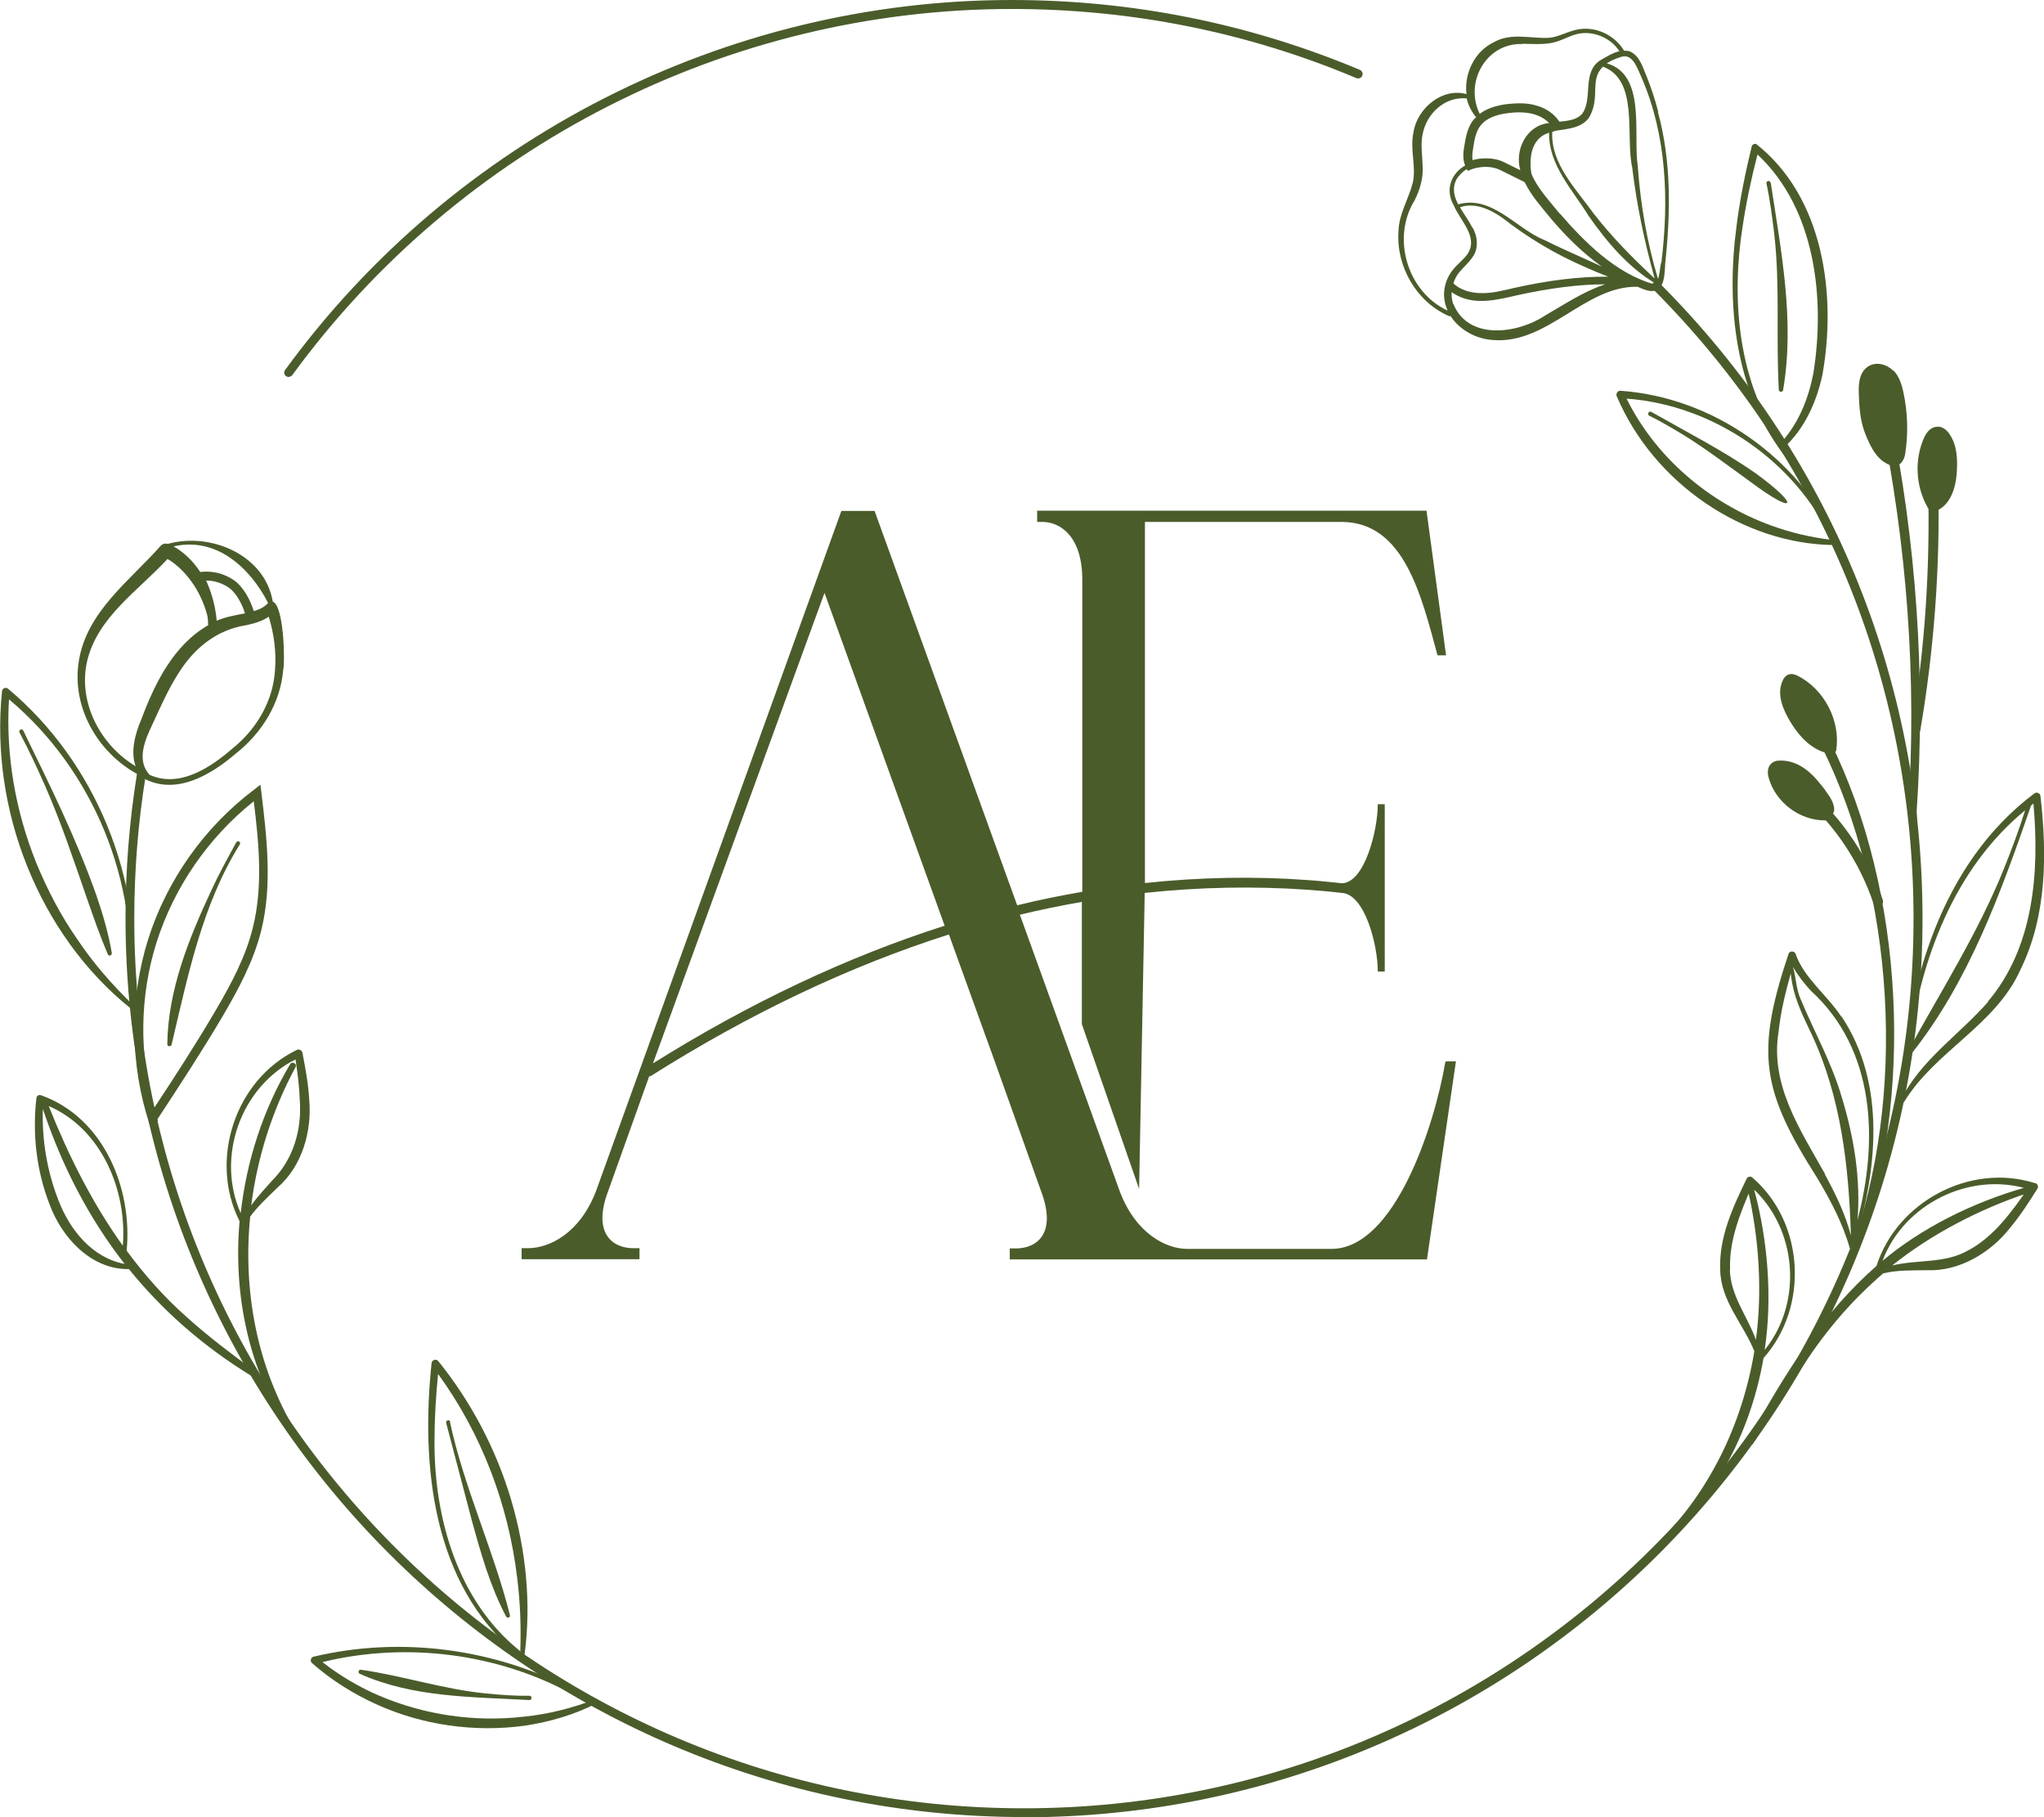 <?xml version="1.0" encoding="UTF-8"?>
<svg id="Capa_2" data-name="Capa 2" xmlns="http://www.w3.org/2000/svg" viewBox="0 0 91.03 80.91">
  <defs>
    <style>
      .cls-1 {
        fill: #4b5c2b;
        stroke-width: 0px;
      }
    </style>
  </defs>
  <g id="Capa_1-2" data-name="Capa 1">
    <g>
      <path class="cls-1" d="M78.21,6.41c-.09-.02-.18.03-.2.12-.28,1.16-.52,2.33-.67,3.51-.47,3.51-.09,7.37,2.14,10.26.07.1.23-.02.15-.12-.06-.08-.12-.17-.18-.25.92-.84,1.45-2.03,1.71-3.23.64-3.57.06-7.92-2.95-10.29ZM80.76,16.61c-.21,1.1-.63,2.17-1.37,3.02l-.11-.31s-.06-.07-.11-.06c-.05.01-.08.06-.07.11,0,0,.01.05.02.06-1.74-2.73-2.01-6.21-1.51-9.36.16-1.07.39-2.14.66-3.19,2.58,2.41,3.02,6.4,2.49,9.73Z"/>
      <path class="cls-1" d="M81.88,24.24s.04-.04.04-.06c0-.05-.03-.1-.08-.1-.01,0-.02,0-.04,0-1.73-3.72-5.53-6.39-9.63-6.68-.12-.01-.22.13-.17.24.82,1.93,2.22,3.58,3.95,4.76,1.68,1.15,3.69,1.85,5.73,1.87.02.04.04.08.06.12.05.12.22.04.17-.07,0-.02-.02-.04-.03-.07ZM78.88,23.4c-2.75-1-5.14-3.02-6.44-5.65,3.86.28,7.5,2.78,9.14,6.29-.92-.11-1.83-.32-2.7-.64Z"/>
      <path class="cls-1" d="M83.04,54.74s-.04,0-.06,0c-.12-.04-.18-.16-.15-.28,2.18-7.21,1.24-16.22-2.35-22.43-.06-.11-.02-.24.08-.3.11-.06.24-.02.3.08,3.65,6.31,4.5,15.48,2.28,22.8-.03.1-.01.14-.11.14Z"/>
      <path class="cls-1" d="M83.64,40.36c-.09,0-.18-.06-.21-.15-.61-1.79-1.67-3.4-3.08-4.66-.09-.08-.1-.22-.02-.31.08-.09.22-.1.31-.02,1.47,1.31,2.58,2.99,3.21,4.85.04.12-.02.24-.14.28-.02,0-.05.01-.07.01Z"/>
      <path class="cls-1" d="M85.3,37.36s-.15-1.03-.16-1.03c-.12,0-.16-.07-.16-.2.4-5.94-.06-11.95-1.27-17.79-.02-.12.05-.24.17-.26.12-.02.24.05.26.17,1.21,5.87,1.62,11.88,1.22,17.87,0,.12.04,1.24-.08,1.24Z"/>
      <path class="cls-1" d="M85.32,32.64s-.04,0-.04,0c0,0-.16-.16-.14-.28.6-3.54.82-7.14.73-10.73,0-.12.09-.22.22-.23.13,0,.22.09.23.22.09,3.62-.19,7.34-.8,10.91-.02.11-.09.12-.2.12Z"/>
      <path class="cls-1" d="M80.06,30.09c-.07-.03-.24-.12-.42-.05-.15.06-.22.2-.24.25-.22.45-.14,1.01.24,1.69.51.91,1.12,1.44,1.81,1.57,0,0,0,0,0,0,.02.01.05.02.08.03.01,0,.02,0,.03,0,.11,0,.2-.08.22-.19.19-1.31-.54-2.7-1.72-3.3Z"/>
      <path class="cls-1" d="M81.3,35.2c-.25-.32-.5-.65-.84-.91-.39-.31-.84-.45-1.25-.42-.07,0-.17.02-.26.08-.2.12-.27.38-.18.69.31,1.09,1.37,1.89,2.5,1.89.03,0,.05,0,.08,0,.12,0,.22-.1.21-.22.01,0,.02-.02.03-.03.06-.06.13-.18.08-.38-.06-.28-.24-.51-.38-.7Z"/>
      <path class="cls-1" d="M84.32,16.51c-.26-.27-.74-.43-1.11-.2-.4.25-.44.75-.43,1.16.02.6.05,1.23.28,1.82.25.64.56,1.26,1.2,1.45,0,0,.01,0,.02,0,.03,0,.06.01.09.01.08,0,.15-.02.22-.07.19-.13.25-.4.26-.48.14-.91.11-1.87-.09-2.77-.07-.31-.18-.67-.43-.93Z"/>
      <path class="cls-1" d="M86.82,19.32c-.18-.25-.37-.32-.5-.32-.27-.01-.49.17-.64.51-.43.98-.36,2.16.17,3.09.02.03.03.05.06.07.04.07.11.11.19.11.02,0,.05,0,.07-.01.58-.2.93-.84.98-1.8.03-.54.01-1.15-.33-1.64Z"/>
      <path class="cls-1" d="M5.96,44.78c-.94-.9-1.8-1.88-2.52-2.96-.74-1.06-1.34-2.22-1.83-3.41-.92-2.29-1.36-4.79-1.21-7.27,3.74,3.13,5.82,8.16,5.33,13.02-.01.12.18.14.19.02.46-5.04-1.67-10.26-5.56-13.51-.1-.09-.26-.02-.27.11-.27,2.63.13,5.33,1.12,7.79.98,2.45,2.56,4.7,4.63,6.35.04.03.09.03.13,0,.04-.04.03-.1,0-.13Z"/>
      <path class="cls-1" d="M6.66,50.06c-.87-2.64-.9-5.55-.07-8.21.83-2.65,2.52-5.03,4.74-6.7l.27-.21.04.34c.23,1.92.5,4.1,0,6.13-.34,1.38-1.03,2.66-1.73,3.85-.92,1.56-1.93,3.1-2.9,4.58.01.03.02.06.03.09l-.38.12ZM11.3,35.68c-2.02,1.61-3.55,3.83-4.33,6.29-.75,2.38-.78,4.97-.11,7.37.92-1.39,1.85-2.83,2.71-4.29.79-1.34,1.38-2.49,1.69-3.74.46-1.85.27-3.77.04-5.64Z"/>
      <path class="cls-1" d="M11.13,54.19c.35-.48.8-.89,1.24-1.32,1.09-.95,1.53-2.51,1.4-3.92-.04-.71-.17-1.39-.3-2.07-.02-.11-.15-.18-.25-.13-2.77,1.34-3.92,4.93-2.55,7.63-.29,3.29.41,6.65,2.26,9.45.09.14.3,0,.22-.13-1.72-2.88-2.33-6.23-2.01-9.5ZM13.16,47.17c.09.6.17,1.2.19,1.8.1,1.35-.29,2.67-1.26,3.63-.3.34-.63.69-.9,1.07.27-2.14.94-4.24,1.97-6.15.09-.16-.16-.28-.24-.13-1.2,2.01-1.94,4.3-2.2,6.63-1.11-2.5,0-5.63,2.45-6.85Z"/>
      <path class="cls-1" d="M11.34,61.05c-1.04-.77-2.07-1.54-3.02-2.4-1.01-.89-1.89-1.89-2.68-2.96.27-2.78-1.03-5.93-3.81-6.92-.1-.04-.21.03-.21.14-.18,1.58,0,3.2.58,4.7.54,1.48,1.85,2.93,3.54,2.9,1.49,1.84,3.29,3.43,5.46,4.76.13.09.27-.12.15-.21ZM5.47,55.47c-1.37-1.91-2.43-4.04-3.3-6.22,2.34,1.01,3.5,3.74,3.3,6.22ZM2.6,53.44c-.5-1.28-.74-2.68-.69-4.06.86,2.58,2.07,4.89,3.64,6.9-1.44-.27-2.44-1.51-2.95-2.84Z"/>
      <path class="cls-1" d="M22.76,66.77c-.67-2.24-1.77-4.34-3.24-6.16-.09-.12-.29-.06-.3.09-.48,4.55.04,9.85,3.8,12.95.07.06.14,0,.15-.07,0,.03,0,.06,0,.09,0,.05.03.09.08.1.05,0,.1-.03.11-.08.31-2.31.06-4.69-.6-6.92ZM23.17,73.56s-.01-.04-.03-.06c-2.75-2.21-3.8-5.89-3.79-9.3,0-1.01.06-2.01.16-3.02,1.93,2.65,3.13,5.81,3.52,9.06.14,1.1.18,2.21.14,3.32Z"/>
      <path class="cls-1" d="M26.52,75.66c-1.03.4-2.1.67-3.19.78-2.18.25-4.41-.07-6.43-.93-.91-.39-1.76-.89-2.54-1.5,3.72-.91,7.8-.4,11.17,1.45.11.06.2-.11.09-.17-3.54-1.88-7.75-2.45-11.66-1.52-.12.03-.16.2-.07.28.85.75,1.82,1.36,2.85,1.83,2.06.94,4.4,1.27,6.64.96,1.12-.17,2.22-.49,3.22-1.01.04-.02.06-.07.04-.12-.02-.05-.07-.07-.12-.05Z"/>
      <path class="cls-1" d="M90.87,35.45c0-.13-.17-.2-.27-.12-4.17,3.13-5.68,8.53-5.97,13.51,0,.04.02.06.04.08,0,.02-.02.04-.03.05-.02.04,0,.1.04.12.05.03.1.01.13-.04,1.37-2.24,4.06-3.4,5.16-5.85,1.19-2.4,1.2-5.17.9-7.77ZM90.19,36.08c-.28.89-.61,1.77-.96,2.64-1.14,2.82-2.77,5.38-4.23,8.04.52-4.03,2.02-8.07,5.19-10.68ZM88.54,44.61c-1.2,1.37-2.77,2.43-3.71,4.04.03-.57.08-1.14.15-1.72.04.04.1.05.14,0,2.57-3.23,3.99-7.19,5.33-11.05,0,0,0,0,0-.01.04-.03.08-.06.11-.09.27,3.06.02,6.4-2.03,8.82Z"/>
      <path class="cls-1" d="M82.01,45.28c-.66-1-1.67-1.73-2.04-2.8-.05-.15-.28-.15-.32,0-1.48,4.43-1.19,6.09,1.29,9.99.59.99,1.13,2.01,1.44,3.11,0,0,0,0,0,0,0,.01.01.02.03.03,0,0,.01,0,.02.01.01,0,.03,0,.04,0,0,0,0,0,.01,0,0,0,0,0,0,0,.02,0,.03-.01.04-.03,0,0,0,0,.01-.02,0,0,0,0,.01-.01,1.05-3.33,1.51-7.26-.54-10.32ZM82.72,54.38c.16-1.85-.15-3.73-.69-5.5-.44-1.53-1.22-2.91-1.83-4.37-.22-.49-.2-.95-.35-1.46.22.39.5.74.79,1.06,2.89,2.63,3.02,6.7,2.07,10.27ZM81.28,52.28c-1.11-1.98-2.46-3.98-2.07-6.34.09-.87.3-1.73.54-2.59.02.15.04.3.07.46.15.78.51,1.51.85,2.22,1.32,2.81,1.67,5.91,1.76,8.98-.25-.96-.69-1.86-1.16-2.72Z"/>
      <path class="cls-1" d="M78.86,8.13c.46,3.04,1.08,6.17.55,9.24-.02.1-.18.1-.19-.01-.13-2.31.06-4.61-.2-6.91-.09-.76-.19-1.53-.35-2.28-.03-.12.17-.16.18-.03h0Z"/>
      <path class="cls-1" d="M73.54,18.34c1.51.86,3.25,1.75,4.67,2.75,1.99,1.45,1.78,1.89-.26.36-.86-.62-2.04-1.51-2.94-2.06-.51-.31-1.03-.62-1.56-.88-.11-.05-.02-.23.09-.17h0Z"/>
      <path class="cls-1" d="M78.05,52.44c-.08-.08-.23-.05-.27.06-.61,1.26-1.23,2.59-1.17,4.04.02,1.4,1.04,2.42,1.52,3.63-.54,3.25-2.01,6.32-4.42,8.66-.12.11.06.29.17.19,1.07-.96,1.99-2.09,2.73-3.33.98-1.61,1.61-3.39,1.93-5.22,2.02-2.26,1.83-6.01-.48-8.02ZM77.05,56.51c-.05-1.27.45-2.49.95-3.65,2.04,1.82,2.31,5.13.59,7.25.35-2.32.14-4.89-.47-7.15-.04-.17-.31-.1-.27.07.49,2.11.64,4.49.35,6.63-.38-1.06-1.14-1.97-1.16-3.14Z"/>
      <path class="cls-1" d="M90.62,52.68c-2.89-.91-6.14.84-7.05,3.69-2.32,2.03-4.05,4.68-5.71,7.77-.08.14.14.26.22.13.75-1.19,1.49-2.38,2.28-3.54.99-1.53,2.17-2.88,3.51-4.03.63-.15,1.28-.13,1.95-.14,1.44.06,2.84-.78,3.71-1.9.45-.54.83-1.13,1.2-1.72.07-.09.02-.23-.09-.26ZM87.68,55.66c-1.04.62-2.27.41-3.41.69,1.7-1.37,3.88-2.51,6.02-3.22.17-.06.08-.32-.08-.26-2.48.71-4.7,1.87-6.37,3.27.94-2.52,3.87-3.98,6.46-3.2-.72,1.04-1.5,2.11-2.61,2.72Z"/>
      <path class="cls-1" d="M1.04,32.54c1.17,2.4,2.36,4.8,3.25,7.32.29.84.54,1.7.69,2.58,0,.05-.03.1-.08.11-.04,0-.09-.02-.1-.06-.35-.82-.64-1.66-.93-2.49-.58-1.67-1.14-3.36-1.85-4.98-.36-.81-.73-1.62-1.15-2.4-.06-.11.11-.2.17-.09h0Z"/>
      <path class="cls-1" d="M10.68,37.6c-1.69,2.71-2.31,5.86-3.04,8.92-.02.1-.19.08-.19-.02.03-2.41.96-4.71,1.97-6.87.33-.72.72-1.42,1.1-2.12.06-.11.23-.01.16.09h0Z"/>
      <path class="cls-1" d="M20.04,63.32c.62,2.9,1.95,5.73,2.67,8.6.01.05-.02.1-.07.11-.04,0-.08-.01-.1-.05-.71-1.34-1.12-2.8-1.52-4.25,0,0-1.15-4.37-1.15-4.37-.03-.12.16-.17.18-.05h0Z"/>
      <path class="cls-1" d="M23.58,75.7c-2.54-.14-5.2-.11-7.56-1.17-.09-.04-.05-.2.05-.18,1.89.27,3.7.88,5.61,1.06.63.06,1.27.11,1.9.1.12,0,.12.19,0,.19h0Z"/>
      <path class="cls-1" d="M73.85,4.98c-.14-.55-.32-1.09-.53-1.61-.17-.39-.3-.91-.76-1.09-.08-.02-.15-.02-.23-.02-.43-.72-1.32-1.13-2.15-.93-.42.1-.78.31-1.16.35-.8.06-1.72-.25-2.49.2-.87.41-1.33,1.41-1.22,2.31-1.08-.3-2.19.63-2.36,1.69-.17.8.13,1.5-.03,2.25-.18.72-.62,1.39-.64,2.18-.1,1.56.8,3.13,2.24,3.76.03.02.06.01.08,0,.39.61,1.13,1.03,1.9,1.07,2.42.2,4.11-2.43,6.43-2.37.08.03.16.07.24.1.94.37.96-.48.99-1.14,0,0,0,0,0,0,0,0,0,0,0,0,.24-2.23.28-4.53-.32-6.73ZM67.8,1.95c.39,0,.82.04,1.25-.03.44-.07.8-.31,1.17-.4.7-.18,1.51.15,1.9.76-.3.07-.58.25-.86.41-.81.53-.32,1.68-.78,2.35-.22.29-.62.34-1.05.38h.02c-.23-.35-.6-.61-1.06-.73-.35-.1-.74-.11-1.23-.06-.54.06-.96.21-1.26.44-.69-1.4.28-3.16,1.89-3.11ZM65.58,10.15c-.15-.3-.38-.61-.56-.92.65-.23,1.35.09,1.89.47,1.11.87,2.36,1.62,3.66,2.18.35.16.69.3,1.05.44-1.25-.01-2.61.15-4.23.51l-.12.03c-.44.1-.88.21-1.33.19-.29,0-.83-.07-1.21-.43.02-.07.04-.14.08-.21.15-.35.51-.58.77-.96.28-.38.23-.93,0-1.32ZM68.78,10.69c-1.26-.51-2.34-2.02-3.84-1.59-.19-.37-.28-.75-.06-1.14.13-.19.28-.33.44-.43l.05.08.16-.07s.68-.27,1.3.04l1.07.53c.3.62.78,1.14,1.2,1.66.66.77,1.4,1.51,2.24,2.1-.85-.4-1.73-.76-2.57-1.19ZM67.71,7.58l-.69-.34c-.29-.15-.59-.19-.85-.19-.24,0-.45.04-.59.08-.03-.16,0-.34.03-.55.05-.33.11-.71.32-.98.23-.31.66-.5,1.28-.57.43-.05.78-.03,1.08.05.29.08.53.22.7.4-1,.09-1.55,1.19-1.28,2.11ZM69.13,5.87s.06-.02.1-.02v-.02c.55-.09,1.18-.11,1.53-.58.54-.9.01-1.7.63-2.28,1.61.6.99,3.09,1.3,4.48.2,1.68.55,3.33,1,4.95-.98-.91-1.91-1.85-2.73-2.91-.77-1.07-1.9-2.21-1.83-3.6ZM62.99,8.94c.24-.46.4-1.01.37-1.53-.02-.52-.1-1.01,0-1.45.18-.91.98-1.66,1.94-1.58,0,0,.01,0,.02,0,.07.31.21.59.42.84-.05.05-.1.09-.14.14-.26.35-.33.8-.39,1.16-.04.24-.08.56.04.85-.62.35-.91,1.08-.5,1.79.3.69,1.11,1.41.6,2.16-.22.31-.61.55-.83.97-.28.54-.26,1.08-.05,1.54-1.78-.82-2.51-3.21-1.48-4.89ZM64.72,13.54c-.06-.17-.08-.35-.07-.53.34.24.78.39,1.28.39.01,0,.03,0,.04,0,.47,0,.93-.1,1.37-.2l.12-.03c1.54-.34,2.84-.51,4.03-.51-.96.31-1.86.92-2.68,1.39-1.25.83-3.43,1.1-4.08-.51ZM69.45,9.5c-.43-.54-.99-1.12-1.25-1.77-.05-.31-.1-.94.2-1.39.14-.21.33-.35.59-.43-.03,1.44,1.06,2.56,1.77,3.72.81,1.15,1.74,2.26,2.96,2.99-.03.01-.07.03-.09.03-1.69-.5-3.03-1.84-4.17-3.15ZM73.98,11.69c-.06.24-.06.51-.14.73-.49-1.63-.78-3.31-.9-5.01-.22-1.43.39-4.08-1.38-4.59.15-.1.34-.19.59-.27.56-.23.77.5.96.91,1.12,2.58,1.22,5.47.88,8.23Z"/>
      <path class="cls-1" d="M45.61,80.91c-22.07,0-40.02-17.95-40.02-40.02,0-2.16.17-4.32.51-6.43.02-.11.12-.18.23-.16.11.02.18.12.16.23-.34,2.09-.51,4.23-.51,6.37,0,21.85,17.77,39.62,39.62,39.62s39.62-17.77,39.62-39.62c0-10.58-4.12-20.53-11.6-28.02-.08-.08-.08-.2,0-.28s.2-.08.28,0c7.56,7.56,11.72,17.61,11.72,28.3,0,22.07-17.95,40.02-40.02,40.02Z"/>
      <path class="cls-1" d="M12.86,16.79s-.08-.01-.12-.04c-.09-.06-.11-.19-.04-.28C20.22,6.16,32.32,0,45.06,0c5.37,0,10.59,1.05,15.5,3.11.1.04.15.16.11.26-.04.1-.16.15-.26.11-4.86-2.05-10.03-3.08-15.35-3.08C32.44.4,20.47,6.49,13.02,16.7c-.04.05-.1.08-.16.08Z"/>
      <path class="cls-1" d="M12.15,26.8c-.34-2.08-2.76-3.12-4.68-2.58-.11-.04-.24,0-.32.09-1.34,1.52-3.26,2.9-3.63,5.07-.38,2.16.92,4.3,2.85,5.22.04.04.09.08.14.12,0,0,0,0,.01,0,0,0,0,0,.02.01,1.42.65,2.92-.28,3.98-1.19,1.14-.9,1.97-2.23,2.09-3.7.09-.32.04-2.87-.46-3.05ZM11.94,26.85s0,0-.01.01c-.16.18-.38.28-.63.35-.15-.5-.46-1.07-.86-1.36-.44-.31-.99-.45-1.52-.38-.3-.45-.69-.86-1.19-1.14,1.87-.43,3.38.9,4.21,2.52ZM9.65,27.64c-.06-.78-.31-1.44-.47-1.79.37,0,.73.12,1.03.33.3.22.57.7.7,1.13-.4.08-.84.15-1.26.33ZM6.06,34.13c-1.59-.94-2.6-2.86-2.18-4.69.47-1.97,2.25-3.11,3.58-4.55.47.27.88.71,1.2,1.2.26.41.46.87.58,1.35.02.13.03.26.03.4-1.55.89-2.38,2.6-2.98,4.2-.26.6-.5,1.45-.24,2.1ZM12.25,29.81c-.08,1.4-.82,2.66-1.91,3.53-.98.85-2.36,1.76-3.68,1.16-.59-.65-.21-1.54.13-2.25.37-.8.72-1.6,1.19-2.32.69-1.09,1.69-1.89,2.98-2.09.32-.07.69-.16,1.01-.38.23.76.34,1.55.28,2.34Z"/>
      <path class="cls-1" d="M64.37,47.28c-.49,2.88-2.27,8.33-5.07,8.33h-6.43c-.94,0-2.29-.68-3-2.56l-4.45-12.32c.92-.22,1.84-.41,2.76-.57v5.44l2.55,7.34.25-13.18c2.43-.26,4.86-.31,7.27-.14.55.04,1.01.08,1.5.14h0c1.02.04,1.61,2.29,1.61,3.5h.31v-7.45h-.31c0,1.17-.59,3.49-1.59,3.52-.49-.05-.94-.1-1.49-.14-2.42-.18-4.85-.13-7.29.13v-16.08h8.75c2.8,0,3.56,3.29,4.28,5.94h.38l-.87-6.44h-17.34v.5h.23c.83,0,1.78.68,1.78,2.57v13.9c-.97.17-1.93.36-2.9.6l-6.35-17.56h-1.48l-10.92,30.27c-.72,1.89-2.07,2.56-3.05,2.56h-.27v.49h5.25v-.49h-.27c-.94,0-1.84-.67-1.12-2.56l1.83-5.12.02.04c4.44-2.81,8.89-4.92,13.32-6.33l2.08,5.76,2.02,5.66c.72,1.89-.18,2.56-1.12,2.56h-.27v.49h18.58l1.29-8.82h-.42ZM29.08,47.35l7.64-20.95,5.35,14.82c-4.32,1.38-8.66,3.42-12.99,6.13Z"/>
    </g>
  </g>
</svg>